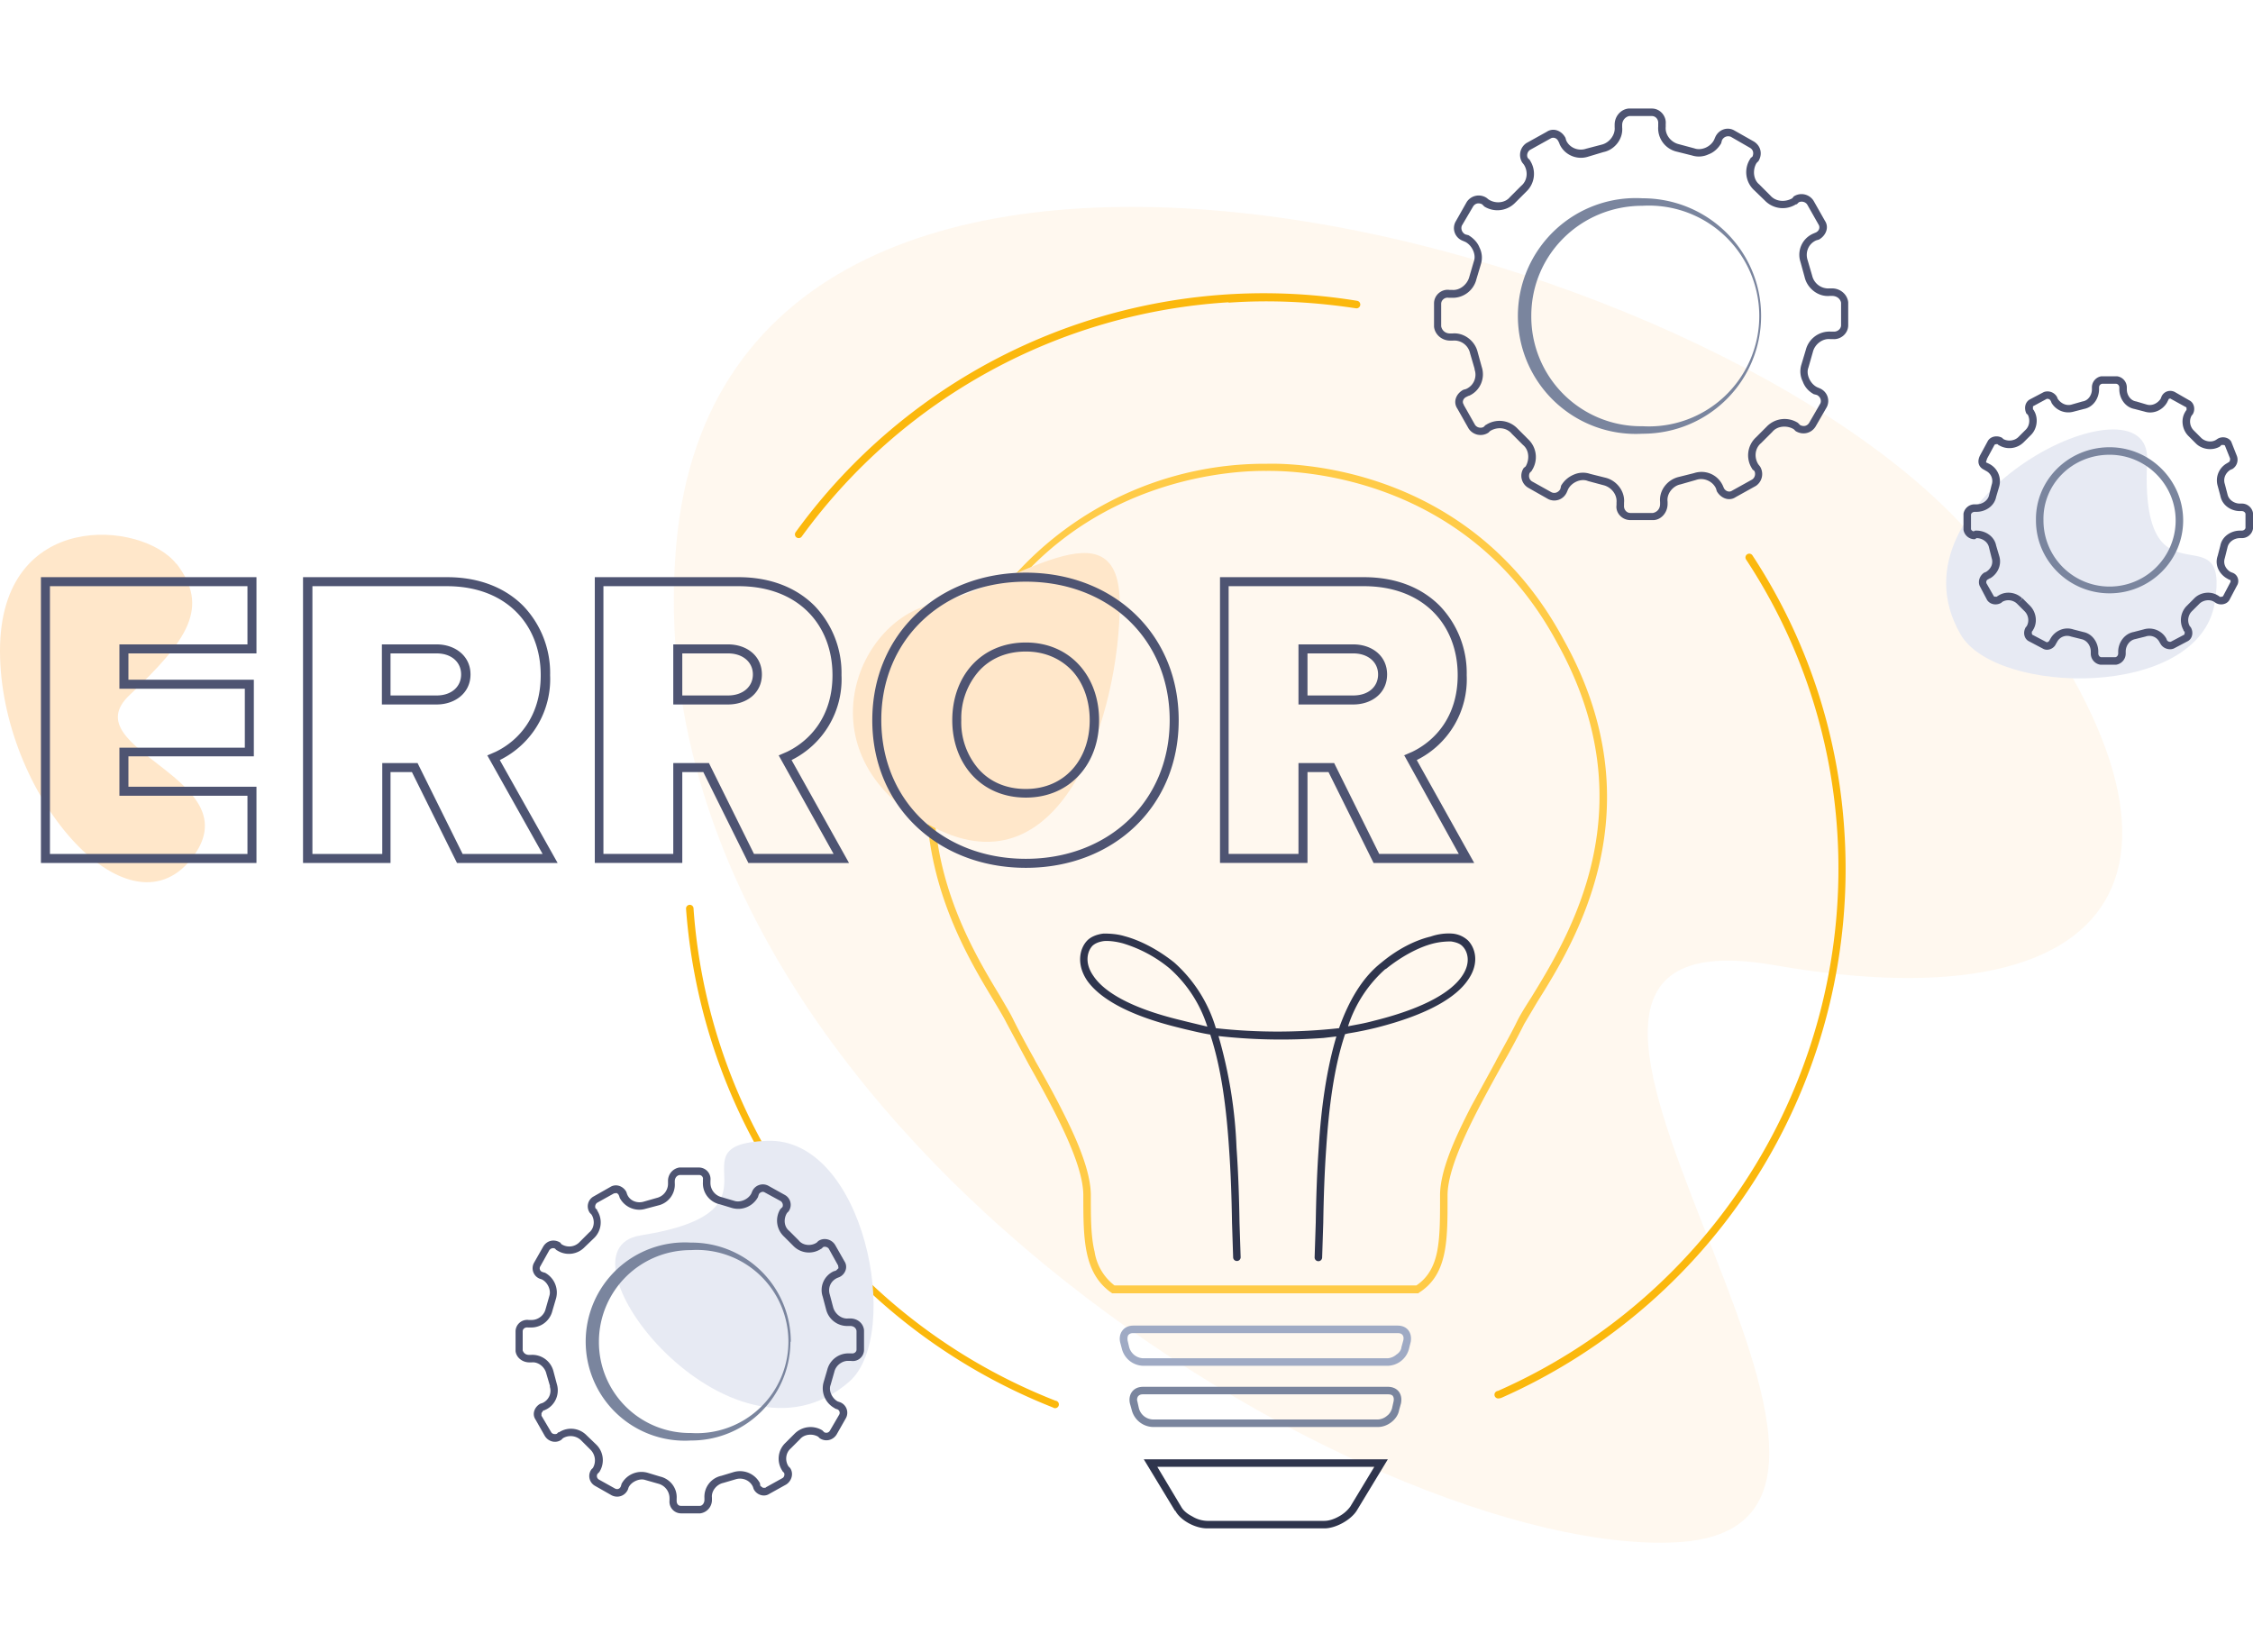 <svg width="600" height="440" fill="none" xmlns="http://www.w3.org/2000/svg"><g clip-path="url(#a)"><path opacity=".6" d="M472.4 257c-96.8-16.8 54.8 149.5-25.9 153.7C366 415 166.6 297.5 180.1 145s279.1-82.2 347 0c68 82.3 42 128.9-54.7 112Z" fill="#FFF3E4"/><path fill-rule="evenodd" clip-rule="evenodd" d="M373.2 358.9v-.1l.5-1.8c.2-.8 0-1.3-.2-1.5-.2-.3-.6-.5-1.3-.5h-70.4c-.7 0-1 .2-1.3.5-.2.3-.3.8-.2 1.5l.4 1.7a4 4 0 0 0 3.7 3h65.2a4 4 0 0 0 2.3-1c.8-.5 1.2-1.2 1.3-1.8Zm-74.9-1.5.5 1.9a6 6 0 0 0 5.6 4.4h65.2a6 6 0 0 0 5.6-4.4l.5-2c.4-2.5-1-4.3-3.5-4.3h-70.4c-2.5 0-4 2-3.5 4.4Z" fill="#9FAAC4"/><path fill-rule="evenodd" clip-rule="evenodd" d="m370.7 375.1.4-1.8c.2-.9 0-1.3-.2-1.6-.2-.2-.5-.4-1.3-.4h-65.2c-.7 0-1 .2-1.3.5-.2.3-.4.8-.2 1.4l.4 1.8a4 4 0 0 0 3.7 3h60a4 4 0 0 0 2.4-1c.7-.5 1.1-1.3 1.3-1.9Zm-69.8-1.4.5 1.8a6 6 0 0 0 5.6 4.5h60c2.6 0 5.2-2.1 5.6-4.5l.5-1.8c.5-2.6-1-4.4-3.5-4.4h-65.2c-2.6 0-4 2-3.5 4.4Z" fill="#7A859E"/><path fill-rule="evenodd" clip-rule="evenodd" d="M313 402.3c1.3 2.5 5.2 4.7 8.5 4.7h31.2c3 0 7-2.2 8.6-4.7l8.3-13.7h-65l8.3 13.7Zm-4.8-11.7 6.4 10.7c.5.9 1.5 1.8 2.9 2.5a8 8 0 0 0 4 1.2h31.2c1.1 0 2.5-.4 3.9-1.2a9.1 9.1 0 0 0 3-2.6l6.4-10.6h-57.8Z" fill="#2F354D"/><path fill-rule="evenodd" clip-rule="evenodd" d="M414.8 171.4c-25-46.8-73.3-46-77.4-46h-.4c-4 0-52.4-.6-77.5 46.3-23.3 43.6-3 77.3 6.8 93.5 1.5 2.6 2.8 4.7 3.6 6.4 1.4 2.8 3.3 6.4 5.5 10.3l.3.6c2.1 3.7 4.4 7.8 6.5 11.9 2.2 4.3 4.3 8.6 5.8 12.7 1.5 4 2.5 7.9 2.5 11.2 0 5.9 0 10.9 1 15a14 14 0 0 0 5.3 9h80.4c3-2 4.7-5 5.5-8.9.8-4 .8-8.7.8-14.2v-.9c0-3.3 1-7.1 2.5-11.1s3.6-8.3 5.8-12.6l6.4-11.7.4-.8c2.2-4 4.1-7.4 5.5-10.3.8-1.6 2.1-3.7 3.7-6.2 10-16.3 31.2-50.5 7-94.2Zm-37 173h-81.6c-7.7-5.2-7.7-14.5-7.7-26.1 0-8.7-8-23.2-14.5-34.8l-5.9-11c-.8-1.6-2-3.6-3.5-6.1-9.7-16.1-30.8-50.9-6.8-95.6a89.6 89.6 0 0 1 79.2-47.3h.4c4.2-.1 53.5-1 79.1 47 24.9 44.8 3 80.2-7.1 96.3l-3.5 5.9c-1.5 3-3.6 7-6 11.1-6.4 11.6-14.4 26-14.4 34.5v1c0 11.2 0 20.2-7.7 25Z" fill="#FFCB47"/><path fill-rule="evenodd" clip-rule="evenodd" d="M299.5 249.3c4.1 1.1 8.8 3.5 13.2 7a37.7 37.7 0 0 1 11.1 17.5 149.4 149.4 0 0 0 32.8 0c2.5-7 6-13.3 11.2-17.4 4.3-3.6 9-6 13.2-7 2-.7 4-.9 5.6-.8a7 7 0 0 1 4.3 1.8c2 2 3.2 6.1 0 10.6-3 4.4-10.2 9.1-24.5 12.7a92 92 0 0 1-7.4 1.5l-.8.2c-3 9-4.3 19.7-5 30.2-.5 7-.7 13.8-.8 20l-.3 9.3a1 1 0 1 1-2-.1l.3-9.2c.1-6.2.3-13.1.8-20.1.6-10 2-20.5 4.7-29.5l-3.4.4a151 151 0 0 1-28-.5 123 123 0 0 1 4.8 29.7c.5 7 .7 13.8.8 20l.3 9.2a1 1 0 0 1-2 0l-.3-9.2c-.1-6.2-.3-13-.8-19.9-.7-10.5-2-21.1-5-30.2-2.5-.4-4.4-.9-6.6-1.4l-1.6-.4c-14.4-3.5-21.5-8.2-24.6-12.6-3-4.5-1.9-8.7.1-10.7 1-1 2.6-1.6 4.3-1.8 1.6 0 3.6.1 5.6.7Zm22 24a34.8 34.8 0 0 0-10-15.4 35.6 35.6 0 0 0-12.5-6.7c-1.9-.5-3.6-.7-5-.6-1.4.2-2.3.6-3 1.2-1.3 1.3-2.4 4.4.2 8.1 2.6 3.9 9.2 8.4 23.4 11.8l1.6.4 5.4 1.3ZM369 258a34.6 34.6 0 0 0-10 15.3c3-.6 4-.7 7-1.5 14.1-3.5 20.7-8 23.3-11.8 2.6-3.7 1.5-6.8.1-8.1-.6-.6-1.6-1-3-1.2-1.3 0-3 .1-4.9.6-3.8 1-8.3 3.4-12.5 6.8Z" fill="#2F354D"/><path fill-rule="evenodd" clip-rule="evenodd" d="M327.2 80.6c11.4-.8 22.7-.2 33.9 1.5a1 1 0 1 0 .3-2 154 154 0 0 0-149.5 61.6 1 1 0 1 0 1.6 1.2 152 152 0 0 1 113.7-62.4ZM184.7 241.9a1 1 0 1 0-2 .1 155 155 0 0 0 97.7 132.8 1 1 0 1 0 .7-1.8 152.3 152.3 0 0 1-96.4-131Zm282-94a1 1 0 1 0-1.7 1.1 149 149 0 0 1 24.3 72.8 152 152 0 0 1-90.4 148.6 1 1 0 0 0 .2 2l.6-.1a154 154 0 0 0 91.5-150.6 151 151 0 0 0-24.5-73.8Z" fill="#FBB80D"/><path fill-rule="evenodd" clip-rule="evenodd" d="m391.1 105.4-.6.3c-1 .5-1.1 1.5-.7 2v.1l3 5.3c.5.8 1.6 1 2.3.6l.5-.5.2-.1a6.6 6.6 0 0 1 8.3 1l2.9 2.9a6.5 6.5 0 0 1 1 8.2l-.1.2-.5.5c-.4.8-.2 1.8.6 2.3l5.2 2.9c.9.4 1.8 0 2.3-.8l.2-.7v-.2a7 7 0 0 1 3.4-3 6 6 0 0 1 4.4-.2l4 1c3 .7 5.3 3.6 5 6.7v.7c-.1 1 .6 2 1.7 2h6c1-.2 1.9-1 1.9-2.4v-.5c-.3-3.2 2-6 5-6.7l4-1c3-1 6.3.3 7.7 3.3l.3.7c.5.9 1.5 1.1 2.1.7l5.4-3c.8-.5 1-1.6.6-2.3l-.5-.4-.1-.2a6.5 6.5 0 0 1 1-8.3l2.9-2.9a6.6 6.6 0 0 1 8.3-1l.2.2.4.4c1 .5 1.9.2 2.4-.6l3-5.2c.3-.8 0-1.7-.9-2.2l-.7-.2h-.1c-1.5-.8-2.5-2-3-3.4a6 6 0 0 1-.4-4.4l1.2-4a6.5 6.5 0 0 1 6.6-4.9h.8c1 .1 2-.7 2-1.7v-6c-.2-1-1.1-1.8-2.4-1.8h-.6c-3.1.3-6-2-6.7-5l-1.1-4c-1-3 .4-6.3 3.4-7.6l.7-.3c1-.5 1.1-1.5.7-2.1l-3-5.3c-.5-.8-1.6-1-2.3-.6l-.5.5h-.2a6.6 6.6 0 0 1-8.3-1l-2.9-2.8a6.5 6.5 0 0 1-1-8.3l.1-.2.5-.4c.4-.9.2-1.8-.6-2.3l-5.2-3c-.9-.3-1.8 0-2.3.9l-.2.7v.1c-.8 1.4-2 2.5-3.4 3a6 6 0 0 1-4.4.3l-4-1a6.4 6.4 0 0 1-5-6.7v-.8c.1-1-.6-2-1.7-2h-6c-1 .2-1.9 1.1-1.9 2.4v.6c.3 3.1-2 6-5 6.6l-4 1.2c-3 1-6.4-.4-7.7-3.4v-.1l-.3-.6c-.5-1-1.5-1.1-2.1-.7l-5.4 3c-.8.5-1 1.6-.6 2.2l.5.5.1.2a6.5 6.5 0 0 1-1 8.2l-3 3a6.6 6.6 0 0 1-8.2 1l-.2-.2-.4-.4c-1-.5-1.9-.2-2.4.6l-3 5.1c-.3.8 0 1.8.9 2.3l.7.2h.1c1.4.8 2.5 2 3 3.3a6 6 0 0 1 .4 4.4l-1.2 4a6.5 6.5 0 0 1-6.6 5h-.8c-1-.2-2 .6-2 1.6v6c.2 1 1 1.9 2.4 1.9h.6c3.1-.3 6 2 6.7 4.9l1.1 4c1 3-.4 6.4-3.4 7.7h-.1Zm1.6-7c.7 2-.2 4.3-2.3 5.2l-.7.2c-1.9 1-2.8 3.2-1.6 5l3 5.3a3.8 3.8 0 0 0 5.3 1.1l.4-.4c1.9-1.2 4.4-1 5.8.7l3 3c1.6 1.3 1.8 3.8.7 5.7l-.5.4a3.7 3.7 0 0 0 1.2 5.3l5.3 3c1.8.9 4.1.2 5-1.9l.3-.7c.9-1.8 3.4-3 5.3-2.2l4.1 1.1c2.1.5 3.7 2.5 3.5 4.6v.7c-.3 2 1.4 4 3.7 4h6.2c2-.1 3.7-2 3.7-4.3v-.6c-.3-2.1 1.4-4.2 3.4-4.6l4.2-1.2c2-.7 4.4.3 5.3 2.3l.2.7c1 1.8 3.2 2.8 5 1.6l5.4-3a3.8 3.8 0 0 0 1.1-5.2l-.4-.5c-1.2-1.8-1-4.3.7-5.7l3-3c1.3-1.6 3.9-1.8 5.7-.7l.5.5c1.8 1.1 4.1.7 5.3-1.2l3-5.2c.9-1.8.2-4.1-1.9-5l-.7-.3c-1.8-.9-3-3.4-2.3-5.2l1.2-4.2c.5-2 2.5-3.6 4.6-3.4h.7c2 .2 4.1-1.4 4.1-3.7v-6.1c-.2-2-2-3.7-4.3-3.7h-.7a4.4 4.4 0 0 1-4.6-3.4l-1.2-4.1c-.7-2.1.2-4.4 2.3-5.3l.7-.2c1.8-1 2.8-3.2 1.6-5l-3-5.3a3.8 3.8 0 0 0-5.3-1.2l-.4.5c-1.9 1.1-4.4.9-5.8-.7l-3-3c-1.6-1.3-1.8-3.9-.7-5.7l.5-.5c1.1-1.8.7-4-1.2-5.2l-5.3-3c-1.8-1-4.1-.2-5 1.8l-.3.7c-.9 1.9-3.4 3-5.3 2.3l-4.1-1.1c-2.1-.5-3.7-2.5-3.5-4.6V33c.2-2-1.4-4.1-3.7-4.1h-6.2c-2 .2-3.7 2-3.7 4.3v.7c.2 2-1.4 4.1-3.4 4.6l-4.2 1.1c-2 .7-4.4-.2-5.3-2.2l-.2-.7c-1-1.9-3.2-2.8-5-1.6l-5.4 3a3.8 3.8 0 0 0-1.1 5.2l.4.5c1.2 1.8 1 4.3-.7 5.7l-3 3c-1.3 1.6-3.9 1.8-5.7.6l-.5-.4a3.8 3.8 0 0 0-5.3 1.1l-3 5.3a3.6 3.6 0 0 0 1.9 5l.7.3c1.8.9 3 3.4 2.3 5.2l-1.2 4.1c-.5 2-2.5 3.7-4.6 3.5h-.7c-2-.3-4.1 1.3-4.1 3.6V87c.2 2 2 3.7 4.3 3.7h.7a4.3 4.3 0 0 1 4.6 3.4l1.2 4.1Z" fill="#4E5472"/><path fill-rule="evenodd" clip-rule="evenodd" d="M407.8 84.1a29.2 29.2 0 0 0 29.6 29.4 29.4 29.4 0 1 0 0-58.7c-16.4 0-29.6 13-29.6 29.3Zm61.2 0c0 17.4-14 31.4-31.6 31.4a31.4 31.4 0 1 1 0-62.7c17.5 0 31.6 14 31.6 31.3Z" fill="#7A859E"/><path d="M204.2 303.8c-26.2 1 7.3 18.7-33.7 25.2-24.5 4 24.1 66.6 55.7 38.9 14.2-12.5 4.1-65.2-22-64.1Z" fill="#E7EAF3"/><path fill-rule="evenodd" clip-rule="evenodd" d="m145.2 375.5-.5.1-.5.7v.7l2.6 4.4c.3.5 1 .6 1.5.4l.4-.4h.2a5.8 5.8 0 0 1 7.3.8l2.5 2.4a5.8 5.8 0 0 1 .9 7.4l-.2.2-.3.3c-.3.6-.1 1.2.4 1.5l4.3 2.4c.6.3 1.2.1 1.5-.5l.2-.6v-.1a6 6 0 0 1 7-3l3.3 1c2.6.6 4.6 3 4.4 5.9v.6c0 .7.4 1.3 1.1 1.3h5.1c.6 0 1.2-.7 1.2-1.6v-.5a5.7 5.7 0 0 1 4.5-5.9l3.3-1a6 6 0 0 1 7 3v.2l.1.5.7.5h.7v-.1l4.5-2.5c.5-.3.6-1 .4-1.4l-.4-.4-.1-.2a5.8 5.8 0 0 1 .9-7.4l2.4-2.4a6 6 0 0 1 7.4-.9l.2.2.3.3c.6.3 1.2.1 1.5-.4l2.5-4.3a1 1 0 0 0-.5-1.4l-.6-.2-.1-.1a6 6 0 0 1-3-6.8l1-3.4a5.8 5.8 0 0 1 5.8-4.4h.7c.7.1 1.3-.4 1.3-1v-5c-.1-.7-.7-1.3-1.7-1.3h-.5a5.8 5.8 0 0 1-5.9-4.4l-.9-3.4c-.9-2.6.3-5.6 3-6.8h.1l.5-.2.6-.6-.1-.7-2.5-4.5c-.4-.5-1.1-.6-1.5-.4l-.4.4-.2.1a5.8 5.8 0 0 1-7.4-.9l-2.4-2.4a5.8 5.8 0 0 1-1-7.3l.2-.2.4-.4c.2-.6 0-1.1-.4-1.5l-4.4-2.4c-.5-.3-1.2 0-1.5.5l-.2.6v.1a6 6 0 0 1-6.9 3l-3.3-1a5.7 5.7 0 0 1-4.5-5.9v-.7a1 1 0 0 0-1-1.2H181c-.7.1-1.3.7-1.3 1.7v.4a5.7 5.7 0 0 1-4.4 6l-3.4.9c-2.6.8-5.6-.4-6.9-3v-.1l-.2-.5c-.1-.3-.4-.5-.6-.6l-.7.1-4.5 2.5c-.5.4-.6 1-.4 1.5l.4.3v.2a5.8 5.8 0 0 1-.8 7.4l-2.5 2.4a5.8 5.8 0 0 1-7.3.9l-.2-.1-.4-.4c-.6-.3-1.2 0-1.5.4l-2.4 4.3a1 1 0 0 0 .5 1.5l.6.2h.1a6 6 0 0 1 3 6.8l-1 3.4a5.8 5.8 0 0 1-5.9 4.4h-.6c-.8-.1-1.4.4-1.4 1v5.1c.2.6.7 1.2 1.7 1.2h.5a5.8 5.8 0 0 1 6 4.4l.9 3.4c.8 2.6-.4 5.6-3 6.8h-.2Zm1.2-6.3c.6 1.7-.2 3.6-1.9 4.4l-.6.2c-1.5.8-2.3 2.7-1.3 4.2l2.5 4.4c1 1.6 3 2 4.4 1l.4-.4a4 4 0 0 1 4.9.6l2.5 2.5a4 4 0 0 1 .6 4.8l-.4.4a3 3 0 0 0 1 4.4l4.4 2.5c1.6.8 3.5.2 4.3-1.5l.2-.6c.7-1.5 2.9-2.5 4.4-2l3.5 1a4 4 0 0 1 3 3.9v.6a3.1 3.1 0 0 0 3 3.4h5.2a3.6 3.6 0 0 0 3.1-3.6v-.6c-.2-1.7 1.2-3.5 3-3.9l3.4-1c1.8-.5 3.7.3 4.5 2l.2.6c.7 1.5 2.7 2.3 4.2 1.3l4.5-2.5c1.5-1 2-3 1-4.4l-.4-.4c-1-1.5-.8-3.6.6-4.8l2.5-2.5c1.1-1.3 3.3-1.5 4.8-.6l.4.4c1.5 1 3.5.6 4.5-1l2.5-4.4a3 3 0 0 0-1.6-4.2l-.6-.2c-1.5-.8-2.5-2.9-1.9-4.4l1-3.5c.4-1.7 2.1-3 3.8-2.9h.6a3 3 0 0 0 3.5-3v-5.2c-.2-1.8-1.7-3.1-3.7-3.1h-.5c-1.8.2-3.5-1.2-4-2.9l-.9-3.4c-.6-1.8.2-3.7 2-4.5l.5-.2c1.6-.7 2.4-2.7 1.4-4.2l-2.5-4.4c-1-1.6-3.1-2-4.5-1l-.4.4c-1.5 1-3.7.8-4.8-.6l-2.5-2.5c-1.4-1.1-1.6-3.2-.6-4.8l.4-.4a3 3 0 0 0-1-4.4l-4.5-2.5a3.1 3.1 0 0 0-4.2 1.6l-.2.5c-.8 1.6-3 2.5-4.5 2l-3.4-1a3.9 3.9 0 0 1-3-3.9v-.5a3.1 3.1 0 0 0-3-3.5h-5.3a3.6 3.6 0 0 0-3 3.7v.5a3.9 3.9 0 0 1-3 3.9l-3.5 1c-1.7.5-3.7-.2-4.4-2l-.2-.6c-.8-1.5-2.7-2.3-4.3-1.3l-4.4 2.5a3 3 0 0 0-1 4.4l.4.4c1 1.5.8 3.7-.6 4.8l-2.5 2.5a3.8 3.8 0 0 1-4.9.6l-.3-.4c-1.6-1-3.5-.6-4.5 1l-2.5 4.4a3 3 0 0 0 1.5 4.2l.6.2c1.6.8 2.5 2.9 2 4.4l-1 3.5c-.4 1.7-2.1 3-3.9 2.9h-.6a3.1 3.1 0 0 0-3.5 3v5.3c.2 1.7 1.8 3 3.7 3h.6c1.7-.2 3.5 1.2 3.9 3l1 3.4Z" fill="#4E5472"/><path fill-rule="evenodd" clip-rule="evenodd" d="M159.5 357.3a24.2 24.2 0 0 0 24.5 24.3 24.4 24.4 0 1 0 0-48.7 24.4 24.4 0 0 0-24.5 24.4Zm51 0a26.4 26.4 0 0 1-26.5 26.3 26.4 26.4 0 1 1 0-52.7 26.4 26.4 0 0 1 26.6 26.4Z" fill="#7A859E"/><path d="M589.8 160.6c4.3-25.7-20 3.3-18-38 1.2-24.5-70.6 10-49.7 46.3 9.4 16.4 63.4 17.4 67.7-8.3Z" fill="#E7EAF3"/><path fill-rule="evenodd" clip-rule="evenodd" d="M526 141.3h.4c2.2 0 4.7 1.4 5.2 4l.8 2.7c.8 2.5-.5 4.9-2.4 6h-.1l-.5.3c-.4.2-.5.6-.4 1l2 3.5.2.1h.6l.2-.2.2-.1c2-1.3 4.8-.9 6.4.8l-1.4 1.4c-1-1-2.7-1.3-4-.5l-.2.2c-1.3.8-3 .5-3.8-.7l-2-3.8c-.5-1.2 0-2.7 1.2-3.5l.5-.2c1.3-.8 2-2.2 1.5-3.7l-.7-2.8c-.3-1.5-1.8-2.5-3.3-2.5l-.5.3a3 3 0 0 1-3-2.5v-4.3a3 3 0 0 1 3-2.5h.5c1.5 0 3-1 3.3-2.4l.7-2.8a3 3 0 0 0-1.5-3.7l-.5-.3c-1.5-.7-2-2.2-1-4l2-3.7c.8-1.3 2.6-1.5 3.8-.8l.3.3c1.2.7 3 .5 4-.5l1.4 1.4a5.4 5.4 0 0 1-6.5.8l-.2-.1-.2-.2a1 1 0 0 0-.5 0l-.3.1-2 3.7-.3.9s0 .2.4.3l.6.3a5.2 5.2 0 0 1 2.5 6l-.8 2.7c-.5 2.6-3 4-5.2 4h-.5c-.5 0-.9.3-1 .7v3.9c.1.3.3.5.7.6l.4-.2Zm14-30.9c.7 1.3.5 3-.5 4l-2 2 1.4 1.4 2-2c1.6-1.6 2-4.4.8-6.4l-.1-.2-.2-.2v-.8l3.7-2c.3 0 .7 0 1 .5l.2.4v.1a5.2 5.2 0 0 0 6 2.4l2.7-.7c2.6-.5 4-3 4-5.2v-.5c0-.5.3-.9.8-1h3.8c.5.1.8.5.8 1v.5c0 2.2 1.4 4.7 4 5.2l2.7.7c2.5.8 4.9-.5 6-2.4l.4-.8.1-.2h.1c.2-.1.3-.1.4 0l4 2.2c.1 0 .2.1.2.3v.5l-.2.2-.1.2c-1.3 2-.9 4.8.8 6.5l2 2c1.6 1.6 4.4 2 6.4.8l.2-.2.2-.2h.6l.3.1 1.4 3.5c0 .3 0 .8-.4 1l-.5.3a5.2 5.2 0 0 0-2.4 6l.7 2.6c.5 2.7 3 4.1 5.2 4.1h.5c.5 0 .9.3 1 .7v3.8c-.1.4-.5.7-1 .7h-.5c-2.2 0-4.7 1.4-5.2 4l-.7 2.7c-.9 2.5.5 4.9 2.4 6l.7.4h.1l.2.1v.1c.1.2 0 .3 0 .4l-2 3.8-.3.1a1 1 0 0 1-.6 0l-.2-.2-.2-.1c-2-1.3-4.8-.9-6.4.8l-2 2a5.4 5.4 0 0 0-.8 6.4v.2l.3.2v.5l-.1.3-3.6 1.9a1 1 0 0 1-1-.4l-.2-.5a5.2 5.2 0 0 0-6-2.4l-2.7.7c-2.6.5-4.1 3-4.1 5.2v.5c0 .5-.3.9-.7 1h-3.9c-.4-.1-.7-.5-.7-1v-.5c0-2.2-1.4-4.7-4-5.2l-2.7-.7c-2.5-.8-4.9.5-6 2.4l-.4.7-.1.1-.3.2h-.3l-3.8-2-.1-.3v-.5l.2-.2.1-.2c1.3-2 .9-4.8-.8-6.5l-2-2-1.4 1.5 2 2c1 1 1.3 2.7.5 4l-.2.2c-.8 1.3-.5 3 .7 3.7l3.8 2c1.3.8 3 0 3.5-1.2l.3-.5a3 3 0 0 1 3.7-1.5l2.8.7c1.5.3 2.5 1.8 2.5 3.3v.5a3 3 0 0 0 2.5 3h4.3a3 3 0 0 0 2.5-3v-.5c0-1.5 1-3 2.5-3.3l2.8-.7a3 3 0 0 1 3.7 1.5l.3.5c.7 1.2 2.3 1.7 3.5 1.2l3.8-2c1.2-.7 1.5-2.4.7-3.7l-.2-.2c-.8-1.3-.5-3 .5-4l2-2c1-1 2.8-1.3 4-.5l.3.2c1.2.8 3 .5 3.7-.7l2-3.8c.8-1.2.3-3-1.2-3.5l-.5-.2c-1.3-.8-2-2.2-1.5-3.7l.7-2.8c.3-1.5 1.8-2.5 3.3-2.5h.5a3 3 0 0 0 3-2.5v-4.2a3 3 0 0 0-3-2.5h-.5c-1.5 0-3-1-3.3-2.5l-.7-2.7c-.5-1.5.2-3 1.5-3.8l.5-.2a2.9 2.9 0 0 0 1.2-3.5l-1.5-3.8c-.7-1.2-2.5-1.5-3.7-.7l-.3.2c-1.2.8-3 .5-4-.5l-2-2c-1-1-1.3-2.7-.5-4l.2-.2c.8-1.2.5-3-.7-3.7l-4-2.3c-1.3-.7-3-.2-3.6 1.3l-.2.5c-.8 1.2-2.3 2-3.8 1.5l-2.7-.8c-1.5-.2-2.5-1.7-2.5-3.2v-.5a3 3 0 0 0-2.6-3h-4.2a3 3 0 0 0-2.5 3v.5c0 1.5-1 3-2.5 3.2l-2.8.8c-1.5.5-3-.3-3.8-1.5l-.2-.5a2.9 2.9 0 0 0-3.5-1.3l-3.8 2c-1.3.8-1.5 2.5-.8 3.8l.3.2Z" fill="#4E5472"/><path fill-rule="evenodd" clip-rule="evenodd" d="M544.2 138.6a17.6 17.6 0 0 0 35.2 0c0-9.6-7.9-17.5-17.6-17.5-10 0-17.8 7.9-17.6 17.4Zm-2 0c0 10.7 8.8 19.4 19.6 19.4s19.6-8.7 19.6-19.4-8.8-19.5-19.6-19.5c-11 0-19.8 8.8-19.6 19.5Z" fill="#7A859E"/><path d="M298.2 160.8c0-28-28.4-4.6-49.6 0-21.3 4.6-35.1 41.3 0 59.5 35 18.1 49.6-31.5 49.6-59.5ZM47 150.2c-9-11.6-47-14.8-47 23.1 0 38 33.7 77 50.9 55.5 17.1-21.4-32-29-16.4-43.7 15.6-14.7 21.4-23.4 12.5-35Z" fill="#FFE7CA"/><path fill-rule="evenodd" clip-rule="evenodd" d="M10.9 229.8v-76.1h57.4V174H34.2v7h33.4v20.4H34.2v8.1h34.1v20.3H11Zm55-17.9v15.5H13.3v-71.3h52.6v15.5H31.8v11.8h33.4v15.7H31.8v12.8h34.1Zm55.8 17.9-12-24.2H104v24.2H80.7v-76.1h38.4c8.5 0 15.4 2.8 20.2 7.6a25.8 25.8 0 0 1 7.2 18.5 24 24 0 0 1-13.4 22.6l15.4 27.4h-26.8Zm8-28.6 2.3-1c6-2.9 12-9.3 12-20.4 0-13.3-9-23.7-25-23.7H83.2v71.3h18.6v-24.2h9.4l12 24.2h21.3l-14.7-26.2Zm-13.4-16c3.9 0 6.5-2.3 6.5-5.6s-2.6-5.6-6.5-5.6H104v11.2h12.3Zm83 44.6-12-24.2h-5.6v24.2h-23.3v-76.1h38.3c8.5 0 15.4 2.8 20.2 7.6a25.8 25.8 0 0 1 7.2 18.5 24 24 0 0 1-13.3 22.6l15.3 27.4h-26.8Zm8-28.6 2.3-1c6-2.9 12.1-9.3 12.1-20.4 0-13.3-9-23.7-25-23.7h-36v71.3h18.6v-24.2h9.5l12 24.2H222l-14.6-26.2Zm-13.4-16c3.9 0 6.6-2.3 6.6-5.6s-2.7-5.6-6.6-5.6h-12.2v11.2h12.2Zm79.3 45.9c-23.2 0-40.9-16.2-40.9-39.3 0-23.1 17.7-39.3 40.9-39.3s40.7 16.2 40.7 39.3c0 23.1-17.5 39.3-40.7 39.3Zm0-21c10.3 0 17-7.8 17-18.3 0-5.3-1.7-9.9-4.6-13.1-3-3.2-7.2-5.2-12.4-5.2-5.4 0-9.6 2-12.5 5.2a19 19 0 0 0-4.7 13 19 19 0 0 0 4.7 13.2c2.9 3.2 7.1 5.2 12.5 5.2Zm92.6 19.7-12-24.2h-5.6v24.2h-23.3v-76.1h38.3c8.6 0 15.4 2.8 20.2 7.6a25.8 25.8 0 0 1 7.2 18.5 24 24 0 0 1-13.3 22.6l15.3 27.4h-26.8Zm8-28.6 2.3-1c6-2.9 12.1-9.3 12.1-20.4 0-13.3-9-23.7-25-23.7h-36v71.3h18.6v-24.2h9.5l12 24.2h21.2L374 201.2Zm-13.4-16c4 0 6.6-2.3 6.6-5.6s-2.7-5.6-6.6-5.6h-12.2v11.2h12.2Zm-244.1 2.4c4.8 0 9-3 9-8s-4.2-8-9-8h-14.6v16h14.6Zm77.6 0c4.9 0 9-3 9-8s-4.1-8-9-8h-14.6v16h14.6Zm79.3 41.1c-22 0-38.5-15.2-38.5-37 0-21.6 16.5-36.8 38.5-36.8s38.3 15.2 38.3 36.9-16.4 36.9-38.3 36.9Zm0-16.3c11.8 0 19.5-9 19.5-20.6 0-11.7-7.7-20.7-19.5-20.7-12 0-19.6 9-19.6 20.7 0 11.5 7.6 20.6 19.6 20.6Zm87.2-24.8c4.9 0 9-3 9-8s-4.1-8-9-8h-14.6v16h14.6Z" fill="#4E5472"/></g><defs><clipPath id="a"><path fill="#fff" d="M0 0h600v440H0z"/></clipPath></defs></svg>
